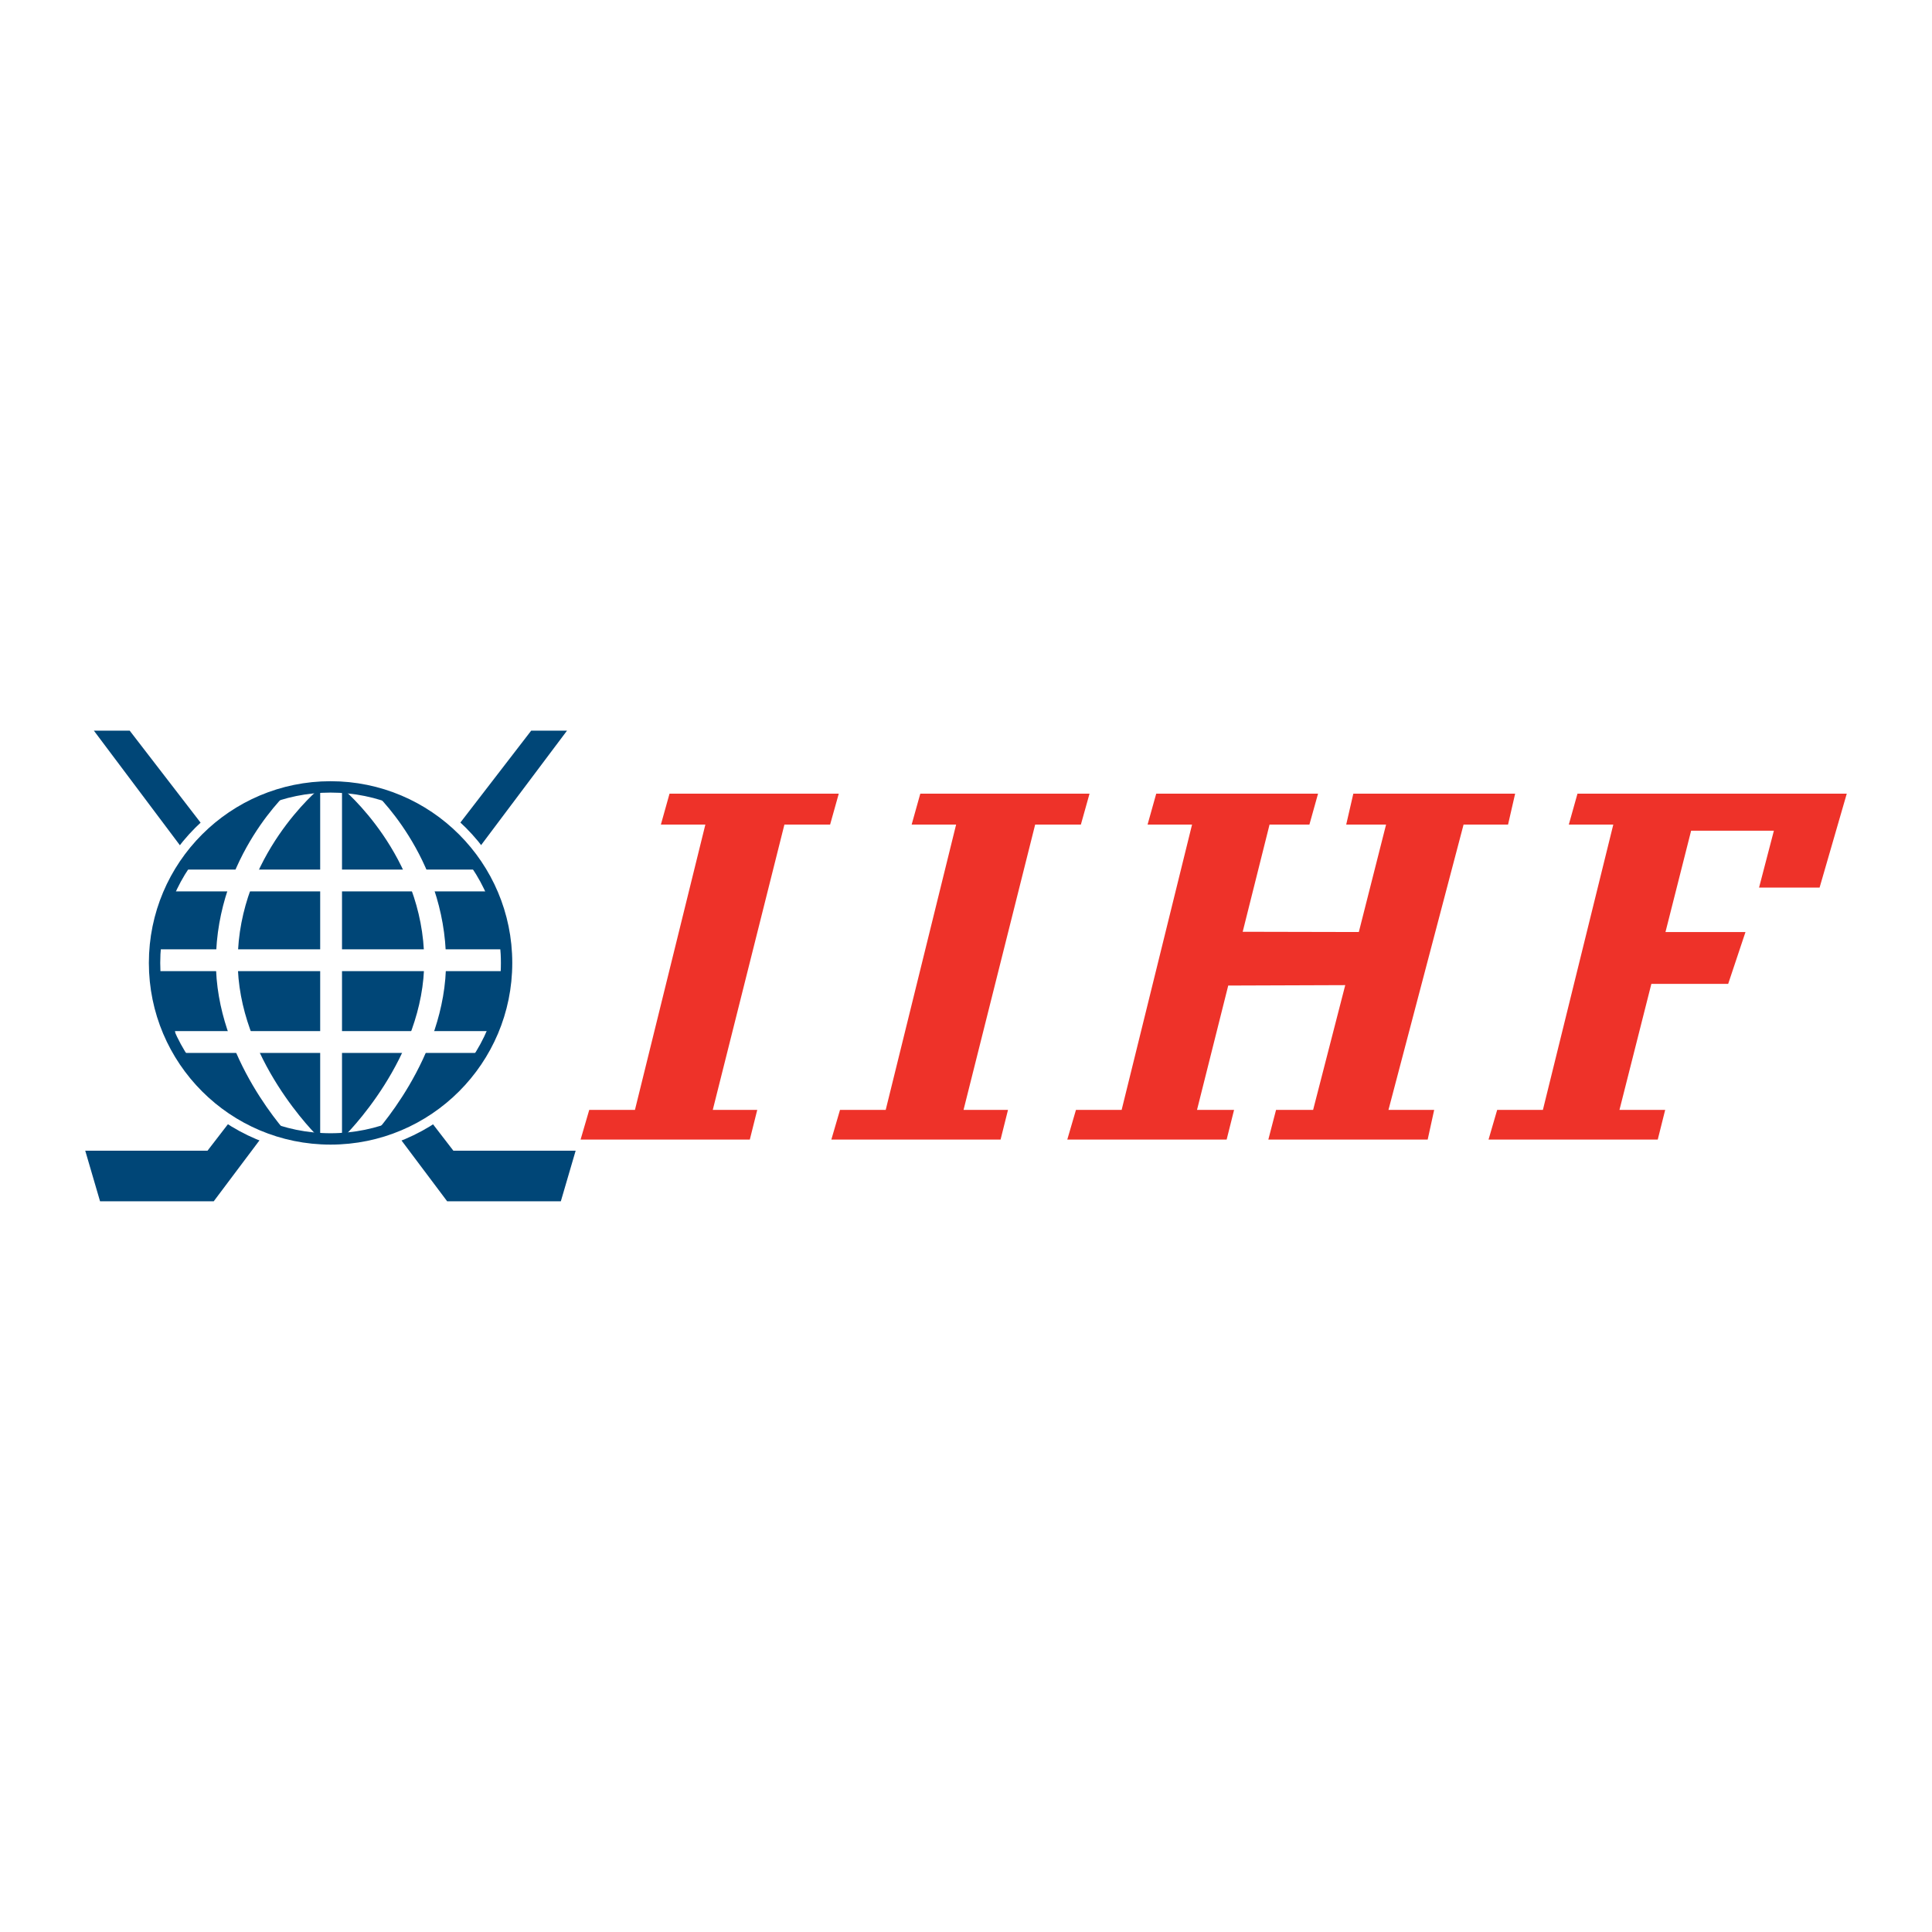 <?xml version="1.0" encoding="utf-8"?>
<!-- Generator: Adobe Illustrator 13.0.0, SVG Export Plug-In . SVG Version: 6.00 Build 14948)  -->
<!DOCTYPE svg PUBLIC "-//W3C//DTD SVG 1.0//EN" "http://www.w3.org/TR/2001/REC-SVG-20010904/DTD/svg10.dtd">
<svg version="1.0" id="Layer_1" xmlns="http://www.w3.org/2000/svg" xmlns:xlink="http://www.w3.org/1999/xlink" x="0px" y="0px"
	 width="192.756px" height="192.756px" viewBox="0 0 192.756 192.756" enable-background="new 0 0 192.756 192.756"
	 xml:space="preserve">
<g>
	<polygon fill-rule="evenodd" clip-rule="evenodd" fill="#FFFFFF" points="0,0 192.756,0 192.756,192.756 0,192.756 0,0 	"/>
	<polygon fill-rule="evenodd" clip-rule="evenodd" fill="#EE3229" points="66.799,79.185 65.937,82.266 70.374,82.266 
		63.348,110.736 58.788,110.736 57.926,113.693 74.81,113.693 75.55,110.736 71.113,110.736 78.261,82.266 82.821,82.266 
		83.684,79.185 66.799,79.185 66.799,79.185 	"/>
	<polygon fill-rule="evenodd" clip-rule="evenodd" fill="#EE3229" points="91.818,79.185 90.956,82.266 95.392,82.266 
		88.367,110.736 83.807,110.736 82.944,113.693 99.828,113.693 100.568,110.736 96.132,110.736 103.279,82.266 107.84,82.266 
		108.703,79.185 91.818,79.185 91.818,79.185 	"/>
	<polygon fill-rule="evenodd" clip-rule="evenodd" fill="#EE3229" points="134.215,98.287 131.01,110.736 127.311,110.736 
		126.543,113.693 142.441,113.693 143.088,110.736 138.527,110.736 146.021,82.266 150.459,82.266 151.166,79.185 135.021,79.185 
		134.312,82.266 138.289,82.266 135.57,92.988 123.984,92.963 126.664,82.266 130.641,82.266 131.502,79.185 115.357,79.185 
		114.494,82.266 118.932,82.266 111.906,110.736 107.348,110.736 106.484,113.693 122.383,113.693 123.123,110.736 119.426,110.736 
		122.541,98.328 134.215,98.287 134.215,98.287 	"/>
	<polygon fill-rule="evenodd" clip-rule="evenodd" fill="#EE3229" points="172.42,98.164 174.146,92.993 166.164,92.993 
		168.723,82.882 176.98,82.882 175.502,88.552 181.541,88.552 184.252,79.185 157.385,79.185 156.521,82.266 160.959,82.266 
		153.934,110.736 149.373,110.736 148.512,113.693 165.395,113.693 166.135,110.736 161.574,110.736 164.756,98.164 172.42,98.164 
		172.42,98.164 	"/>
	<polygon fill-rule="evenodd" clip-rule="evenodd" fill="#004677" points="56.57,72.899 52.996,72.899 20.706,114.803 
		8.504,114.803 9.983,119.855 21.322,119.855 56.57,72.899 56.57,72.899 	"/>
	<polygon fill-rule="evenodd" clip-rule="evenodd" fill="#004677" points="9.367,72.899 12.941,72.899 45.231,114.803 
		57.433,114.803 55.954,119.855 44.615,119.855 9.367,72.899 9.367,72.899 	"/>
	<path fill-rule="evenodd" clip-rule="evenodd" fill="#FFFFFF" d="M13.902,96.07c0-10.537,8.542-19.079,19.078-19.079
		c10.537,0,19.079,8.542,19.079,19.079c0,10.536-8.542,19.079-19.079,19.079C22.444,115.148,13.902,106.605,13.902,96.07
		L13.902,96.07L13.902,96.07z"/>
	<path fill-rule="evenodd" clip-rule="evenodd" fill="#004677" d="M15.42,96.07c0-9.699,7.862-17.561,17.561-17.561
		s17.561,7.862,17.561,17.561c0,9.698-7.862,17.561-17.561,17.561S15.42,105.768,15.42,96.07L15.42,96.07L15.42,96.07z"/>
	<polygon fill-rule="evenodd" clip-rule="evenodd" fill="#FFFFFF" points="15.831,94.714 50.44,94.714 50.44,96.891 15.831,96.891 
		15.831,94.714 15.831,94.714 	"/>
	<polygon fill-rule="evenodd" clip-rule="evenodd" fill="#FFFFFF" points="17.462,86.758 48.604,86.758 48.604,88.934 
		17.462,88.934 17.462,86.758 17.462,86.758 	"/>
	<polygon fill-rule="evenodd" clip-rule="evenodd" fill="#FFFFFF" points="17.462,102.873 48.604,102.873 48.604,105.051 
		17.462,105.051 17.462,102.873 17.462,102.873 	"/>
	<polygon fill-rule="evenodd" clip-rule="evenodd" fill="#FFFFFF" points="31.945,113.414 31.945,78.735 34.122,78.735 
		34.122,113.414 31.945,113.414 31.945,113.414 	"/>
	<path fill-rule="evenodd" clip-rule="evenodd" fill="#FFFFFF" d="M28.953,113.414c0,0-7.479-7.822-7.411-17.546
		c0.074-10.537,7.411-17.066,7.411-17.066l2.925-0.136c0,0-8.092,6.665-8.16,17.133c-0.063,9.792,8.024,17.615,8.024,17.615H28.953
		L28.953,113.414L28.953,113.414z"/>
	<path fill-rule="evenodd" clip-rule="evenodd" fill="#FFFFFF" d="M37.09,113.414c0,0,7.479-7.822,7.411-17.546
		c-0.074-10.537-7.411-17.066-7.411-17.066l-2.926-0.136c0,0,8.092,6.665,8.16,17.133c0.063,9.792-8.023,17.615-8.023,17.615H37.09
		L37.09,113.414L37.09,113.414z"/>
	<path fill="none" stroke="#004677" stroke-width="1.134" stroke-miterlimit="2.613" d="M15.42,96.07
		c0-9.699,7.862-17.561,17.561-17.561s17.561,7.862,17.561,17.561c0,9.698-7.862,17.561-17.561,17.561S15.42,105.768,15.42,96.07
		L15.42,96.07z"/>
</g>
</svg>
